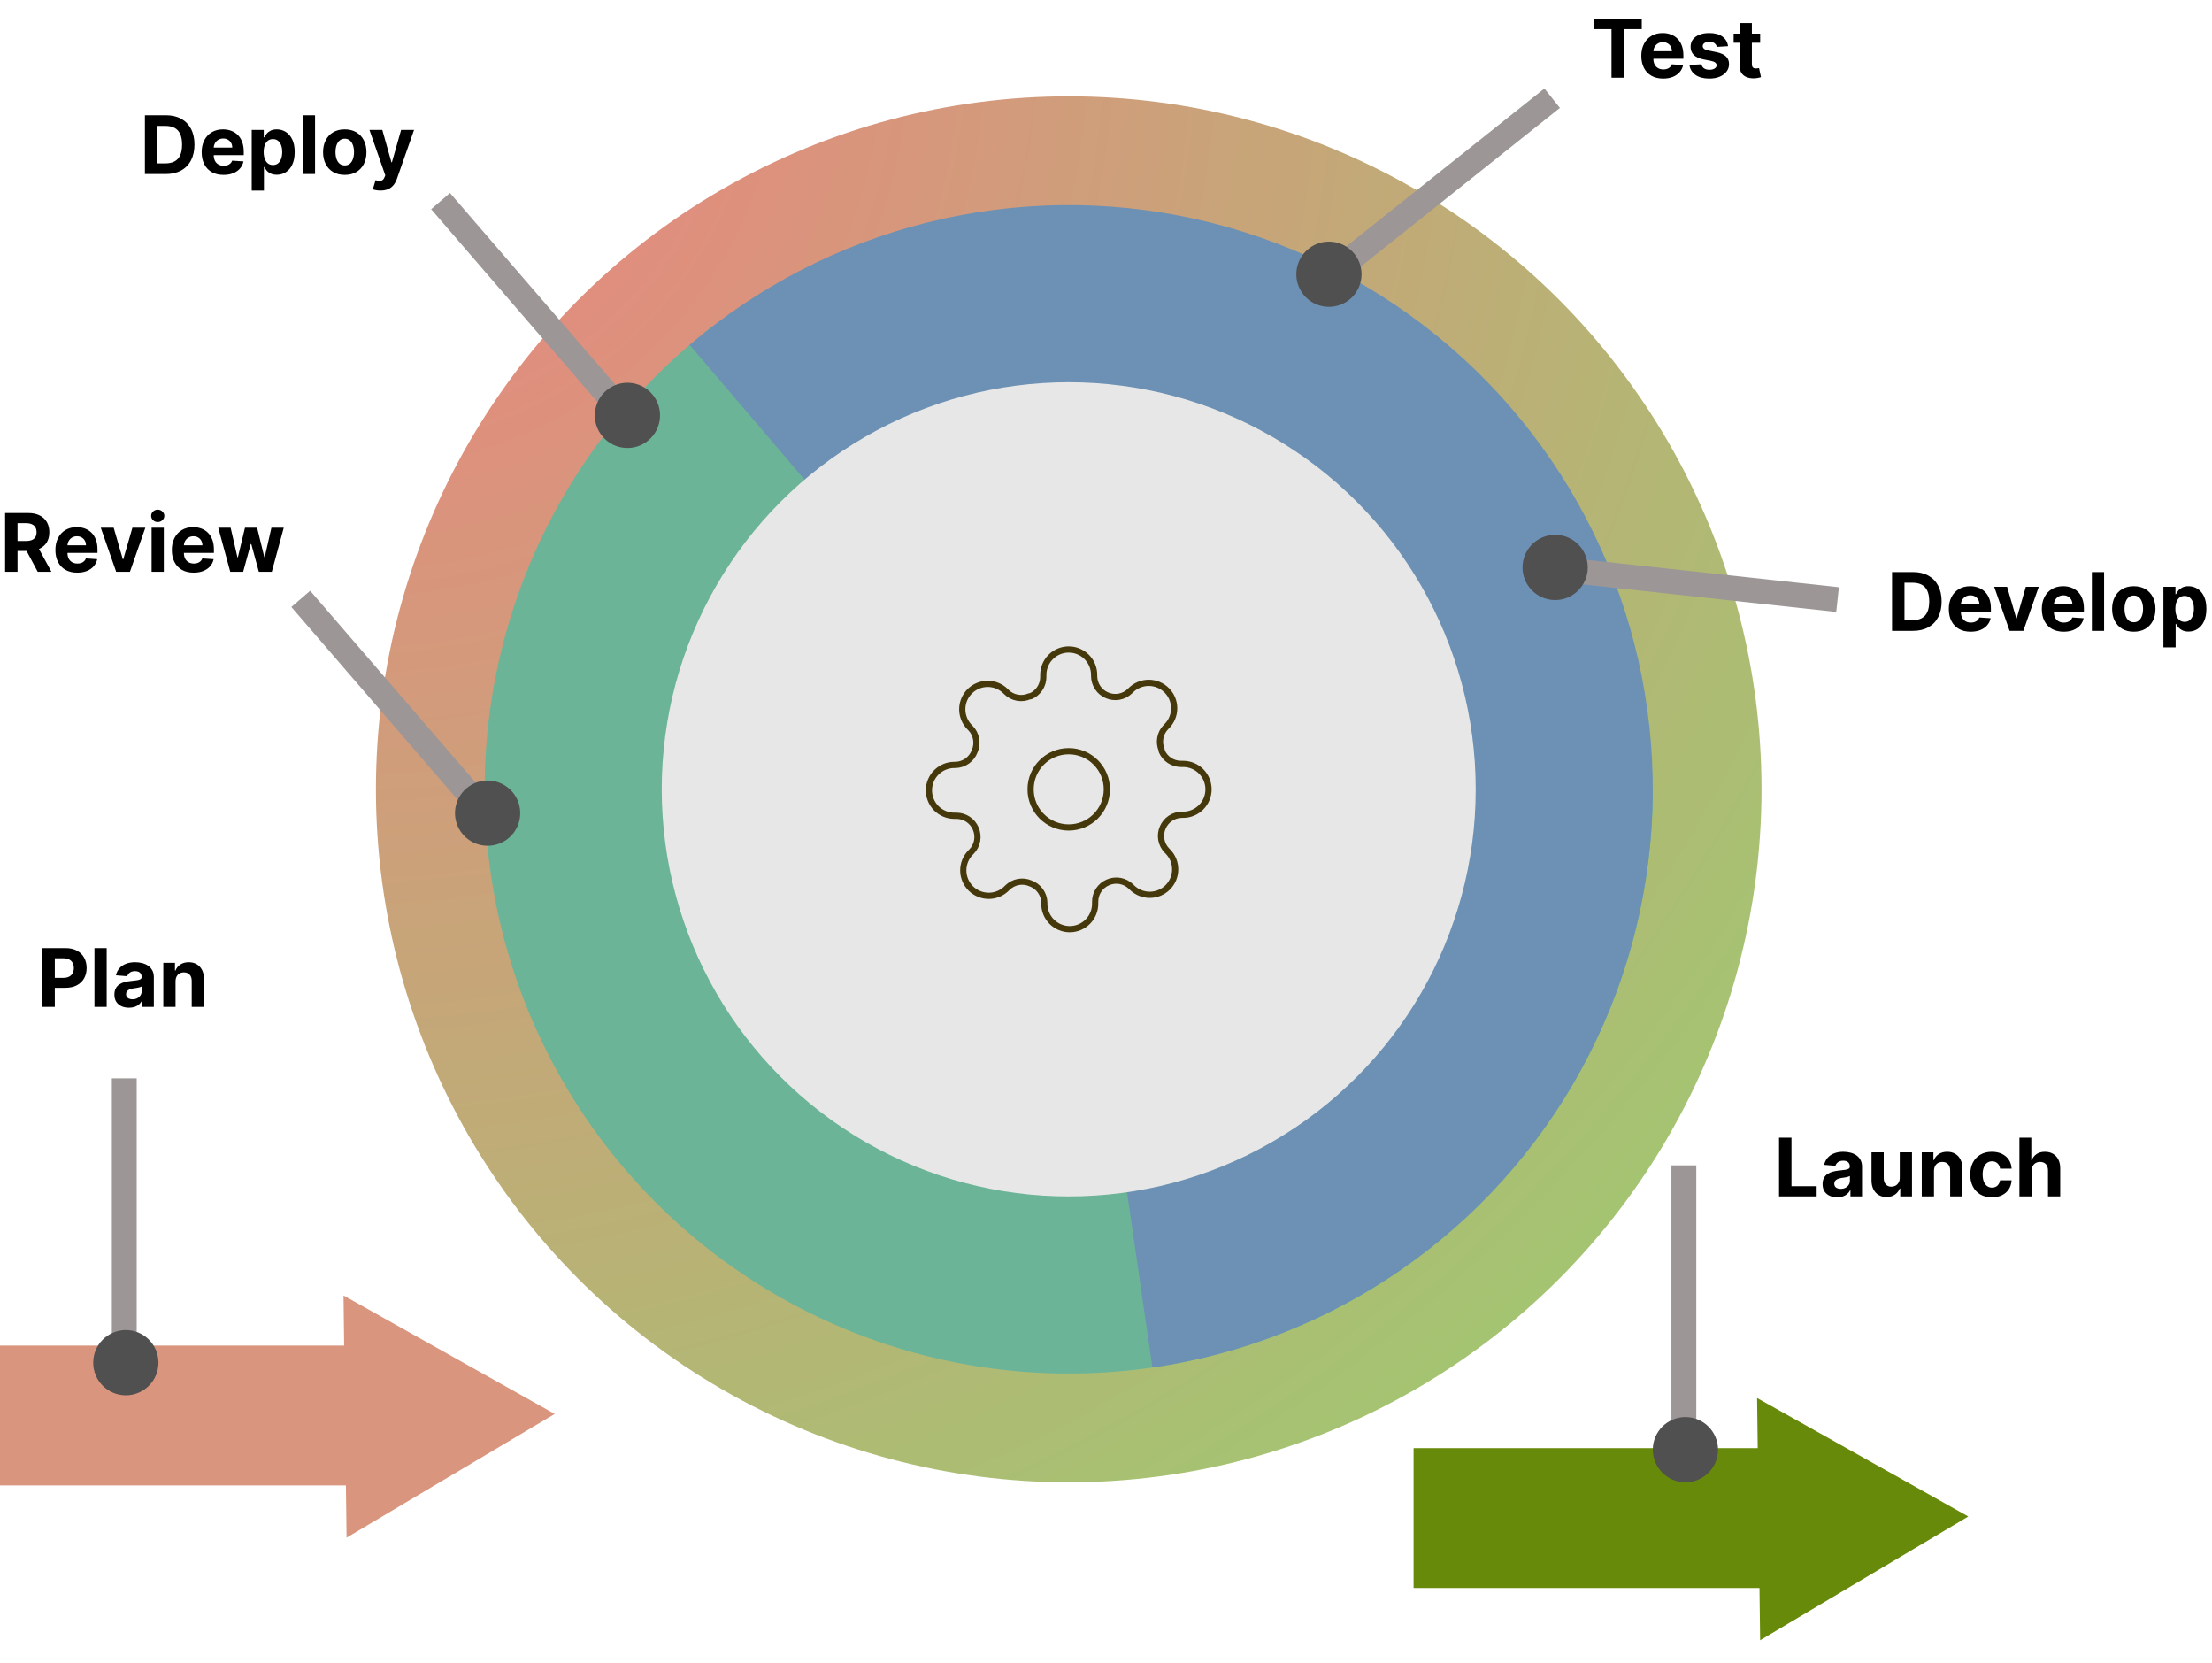 <svg width="712" height="535" viewBox="0 0 712 535" fill="none" xmlns="http://www.w3.org/2000/svg">
<circle cx="344" cy="254" r="223" fill="url(#paint0_radial_99_410)"/>
<path d="M532 254C532 285.944 523.86 317.362 508.349 345.288C492.838 373.213 470.466 396.726 443.347 413.607C416.227 430.487 385.253 440.179 353.348 441.767C321.443 443.356 289.66 436.788 260.997 422.685C232.335 408.581 207.739 387.407 189.531 361.16C171.322 334.913 160.102 304.459 156.93 272.673C153.757 240.886 158.736 208.816 171.397 179.487C184.058 150.159 203.983 124.541 229.292 105.05L344 254H532Z" fill="url(#paint1_radial_99_410)"/>
<path d="M221.978 110.98C244.151 92.063 270.418 78.56 298.705 71.538C326.993 64.516 356.525 64.167 384.971 70.519C413.416 76.871 439.995 89.749 462.609 108.137C485.222 126.525 503.25 149.919 515.27 176.472C527.289 203.024 532.97 232.007 531.865 261.132C530.759 290.257 522.897 318.726 508.899 344.291C494.901 369.855 475.151 391.815 451.208 408.436C427.266 425.056 399.787 435.883 370.942 440.059L344 254L221.978 110.98Z" fill="url(#paint2_radial_99_410)"/>
<circle cx="344" cy="254" r="131" fill="url(#paint3_radial_99_410)"/>
<path d="M344 266.273C350.778 266.273 356.273 260.778 356.273 254C356.273 247.222 350.778 241.727 344 241.727C337.222 241.727 331.727 247.222 331.727 254C331.727 260.778 337.222 266.273 344 266.273Z" stroke="#45390B" stroke-width="2" stroke-linecap="round" stroke-linejoin="round"/>
<path d="M374.273 266.273C373.728 267.507 373.566 268.875 373.806 270.202C374.047 271.529 374.68 272.754 375.623 273.718L375.868 273.964C376.629 274.724 377.232 275.626 377.644 276.619C378.056 277.612 378.268 278.677 378.268 279.752C378.268 280.827 378.056 281.892 377.644 282.885C377.232 283.879 376.629 284.781 375.868 285.541C375.108 286.302 374.206 286.905 373.213 287.317C372.219 287.729 371.155 287.941 370.08 287.941C369.004 287.941 367.94 287.729 366.946 287.317C365.953 286.905 365.051 286.302 364.291 285.541L364.045 285.295C363.081 284.352 361.857 283.72 360.53 283.479C359.203 283.238 357.834 283.401 356.6 283.945C355.39 284.464 354.358 285.325 353.631 286.423C352.904 287.52 352.514 288.806 352.509 290.123V290.818C352.509 292.988 351.647 295.069 350.113 296.604C348.578 298.138 346.497 299 344.327 299C342.157 299 340.076 298.138 338.542 296.604C337.007 295.069 336.145 292.988 336.145 290.818V290.45C336.114 289.096 335.675 287.783 334.888 286.681C334.1 285.579 332.998 284.74 331.727 284.273C330.493 283.728 329.125 283.566 327.798 283.806C326.471 284.047 325.246 284.68 324.282 285.623L324.036 285.868C323.276 286.629 322.374 287.232 321.381 287.644C320.388 288.056 319.323 288.268 318.248 288.268C317.173 288.268 316.108 288.056 315.115 287.644C314.121 287.232 313.219 286.629 312.459 285.868C311.698 285.108 311.095 284.206 310.683 283.213C310.271 282.219 310.059 281.155 310.059 280.08C310.059 279.004 310.271 277.94 310.683 276.946C311.095 275.953 311.698 275.051 312.459 274.291L312.705 274.045C313.648 273.081 314.28 271.857 314.521 270.53C314.762 269.203 314.599 267.834 314.055 266.6C313.536 265.39 312.675 264.358 311.577 263.631C310.48 262.904 309.194 262.514 307.877 262.509H307.182C305.012 262.509 302.931 261.647 301.396 260.113C299.862 258.578 299 256.497 299 254.327C299 252.157 299.862 250.076 301.396 248.542C302.931 247.007 305.012 246.145 307.182 246.145H307.55C308.904 246.114 310.217 245.675 311.319 244.888C312.421 244.1 313.26 242.998 313.727 241.727C314.272 240.493 314.434 239.125 314.194 237.798C313.953 236.471 313.32 235.246 312.377 234.282L312.132 234.036C311.371 233.276 310.768 232.374 310.356 231.381C309.944 230.388 309.732 229.323 309.732 228.248C309.732 227.173 309.944 226.108 310.356 225.115C310.768 224.121 311.371 223.219 312.132 222.459C312.892 221.698 313.794 221.095 314.787 220.683C315.781 220.271 316.845 220.059 317.92 220.059C318.996 220.059 320.06 220.271 321.054 220.683C322.047 221.095 322.949 221.698 323.709 222.459L323.955 222.705C324.919 223.648 326.143 224.28 327.47 224.521C328.797 224.762 330.166 224.599 331.4 224.055H331.727C332.937 223.536 333.969 222.675 334.696 221.577C335.423 220.48 335.813 219.194 335.818 217.877V217.182C335.818 215.012 336.68 212.931 338.215 211.396C339.749 209.862 341.83 209 344 209C346.17 209 348.251 209.862 349.785 211.396C351.32 212.931 352.182 215.012 352.182 217.182V217.55C352.187 218.866 352.577 220.153 353.304 221.25C354.031 222.348 355.063 223.209 356.273 223.727C357.507 224.272 358.875 224.434 360.202 224.194C361.529 223.953 362.754 223.32 363.718 222.377L363.964 222.132C364.724 221.371 365.626 220.768 366.619 220.356C367.612 219.944 368.677 219.732 369.752 219.732C370.827 219.732 371.892 219.944 372.885 220.356C373.879 220.768 374.781 221.371 375.541 222.132C376.302 222.892 376.905 223.794 377.317 224.787C377.729 225.781 377.941 226.845 377.941 227.92C377.941 228.996 377.729 230.06 377.317 231.054C376.905 232.047 376.302 232.949 375.541 233.709L375.295 233.955C374.352 234.919 373.72 236.143 373.479 237.47C373.238 238.797 373.401 240.166 373.945 241.4V241.727C374.464 242.937 375.325 243.969 376.423 244.696C377.52 245.423 378.806 245.813 380.123 245.818H380.818C382.988 245.818 385.069 246.68 386.604 248.215C388.138 249.749 389 251.83 389 254C389 256.17 388.138 258.251 386.604 259.785C385.069 261.32 382.988 262.182 380.818 262.182H380.45C379.134 262.187 377.847 262.577 376.75 263.304C375.652 264.031 374.791 265.063 374.273 266.273Z" stroke="#45390B" stroke-width="2" stroke-linecap="round" stroke-linejoin="round"/>
<rect y="433" width="112" height="45" fill="#D9957D"/>
<path d="M178.559 454.996L111.554 494.813L110.574 416.877L178.559 454.996Z" fill="#D9957D"/>
<rect x="36" y="347" width="8" height="86" fill="#9C9696"/>
<circle cx="40.5" cy="438.5" r="10.5" fill="#505050"/>
<path d="M13.643 324V305.091H21.104C22.538 305.091 23.76 305.365 24.769 305.913C25.779 306.454 26.548 307.208 27.077 308.175C27.613 309.135 27.881 310.243 27.881 311.499C27.881 312.754 27.61 313.862 27.068 314.822C26.526 315.783 25.742 316.531 24.714 317.066C23.692 317.602 22.455 317.869 21.002 317.869H16.247V314.665H20.356C21.125 314.665 21.759 314.533 22.258 314.268C22.762 313.998 23.138 313.625 23.384 313.151C23.637 312.671 23.763 312.12 23.763 311.499C23.763 310.871 23.637 310.323 23.384 309.855C23.138 309.381 22.762 309.015 22.258 308.756C21.753 308.492 21.113 308.359 20.337 308.359H17.641V324H13.643ZM34.337 305.091V324H30.404V305.091H34.337ZM41.532 324.268C40.627 324.268 39.82 324.111 39.113 323.797C38.405 323.477 37.845 323.006 37.432 322.384C37.026 321.756 36.823 320.975 36.823 320.039C36.823 319.251 36.967 318.589 37.257 318.054C37.546 317.518 37.94 317.088 38.439 316.761C38.937 316.435 39.503 316.189 40.137 316.023C40.778 315.857 41.449 315.74 42.15 315.672C42.975 315.586 43.64 315.506 44.145 315.432C44.649 315.352 45.016 315.235 45.243 315.081C45.471 314.927 45.585 314.699 45.585 314.398V314.342C45.585 313.758 45.4 313.305 45.031 312.985C44.668 312.665 44.151 312.505 43.48 312.505C42.772 312.505 42.209 312.662 41.79 312.976C41.372 313.284 41.095 313.671 40.959 314.139L37.321 313.844C37.506 312.982 37.869 312.237 38.411 311.609C38.953 310.975 39.651 310.489 40.507 310.151C41.368 309.806 42.366 309.634 43.498 309.634C44.286 309.634 45.04 309.726 45.76 309.911C46.487 310.095 47.13 310.381 47.69 310.769C48.256 311.157 48.703 311.656 49.029 312.265C49.355 312.868 49.518 313.591 49.518 314.435V324H45.788V322.033H45.677C45.45 322.477 45.145 322.867 44.763 323.206C44.382 323.538 43.923 323.8 43.387 323.991C42.852 324.175 42.233 324.268 41.532 324.268ZM42.658 321.553C43.237 321.553 43.748 321.439 44.191 321.212C44.634 320.978 44.982 320.664 45.234 320.27C45.486 319.876 45.613 319.43 45.613 318.931V317.426C45.489 317.506 45.32 317.58 45.105 317.648C44.895 317.709 44.658 317.768 44.394 317.823C44.129 317.872 43.864 317.919 43.6 317.962C43.335 317.999 43.095 318.032 42.88 318.063C42.418 318.131 42.015 318.239 41.67 318.386C41.325 318.534 41.058 318.734 40.867 318.987C40.676 319.233 40.581 319.54 40.581 319.91C40.581 320.445 40.775 320.855 41.162 321.138C41.556 321.415 42.055 321.553 42.658 321.553ZM56.503 315.801V324H52.57V309.818H56.318V312.32H56.484C56.798 311.496 57.325 310.843 58.063 310.363C58.802 309.877 59.697 309.634 60.75 309.634C61.735 309.634 62.593 309.849 63.326 310.28C64.058 310.711 64.628 311.326 65.034 312.126C65.44 312.92 65.644 313.868 65.644 314.97V324H61.71V315.672C61.716 314.804 61.495 314.127 61.045 313.641C60.596 313.148 59.977 312.902 59.19 312.902C58.66 312.902 58.193 313.016 57.786 313.244C57.386 313.471 57.072 313.804 56.844 314.241C56.623 314.672 56.509 315.192 56.503 315.801Z" fill="black"/>
<rect x="455" y="466" width="112" height="45" fill="#688A0A"/>
<path d="M633.559 487.996L566.554 527.813L565.574 449.877L633.559 487.996Z" fill="#688A0A"/>
<rect x="538" y="375" width="8" height="86" fill="#9C9696"/>
<circle cx="542.5" cy="466.5" r="10.5" fill="#505050"/>
<path d="M572.643 385V366.091H576.641V381.704H584.748V385H572.643ZM591.366 385.268C590.461 385.268 589.654 385.111 588.947 384.797C588.239 384.477 587.679 384.006 587.266 383.384C586.86 382.756 586.657 381.975 586.657 381.039C586.657 380.251 586.801 379.589 587.091 379.054C587.38 378.518 587.774 378.088 588.273 377.761C588.771 377.435 589.337 377.189 589.971 377.023C590.612 376.857 591.282 376.74 591.984 376.672C592.809 376.586 593.474 376.506 593.979 376.432C594.483 376.352 594.849 376.235 595.077 376.081C595.305 375.927 595.419 375.699 595.419 375.398V375.342C595.419 374.758 595.234 374.305 594.865 373.985C594.502 373.665 593.985 373.505 593.314 373.505C592.606 373.505 592.043 373.662 591.624 373.976C591.206 374.284 590.929 374.671 590.793 375.139L587.155 374.844C587.34 373.982 587.703 373.237 588.245 372.609C588.787 371.975 589.485 371.489 590.341 371.151C591.202 370.806 592.2 370.634 593.332 370.634C594.12 370.634 594.874 370.726 595.594 370.911C596.321 371.095 596.964 371.381 597.524 371.769C598.09 372.157 598.537 372.656 598.863 373.265C599.189 373.868 599.352 374.591 599.352 375.435V385H595.622V383.033H595.511C595.283 383.477 594.979 383.867 594.597 384.206C594.215 384.538 593.757 384.8 593.221 384.991C592.686 385.175 592.067 385.268 591.366 385.268ZM592.492 382.553C593.071 382.553 593.581 382.439 594.025 382.212C594.468 381.978 594.816 381.664 595.068 381.27C595.32 380.876 595.447 380.43 595.447 379.931V378.426C595.323 378.506 595.154 378.58 594.939 378.648C594.729 378.709 594.492 378.768 594.228 378.823C593.963 378.872 593.698 378.919 593.434 378.962C593.169 378.999 592.929 379.032 592.714 379.063C592.252 379.131 591.849 379.239 591.504 379.386C591.159 379.534 590.892 379.734 590.701 379.987C590.51 380.233 590.415 380.54 590.415 380.91C590.415 381.445 590.608 381.855 590.996 382.138C591.39 382.415 591.889 382.553 592.492 382.553ZM611.498 378.962V370.818H615.431V385H611.655V382.424H611.507C611.187 383.255 610.655 383.923 609.91 384.428C609.171 384.932 608.27 385.185 607.205 385.185C606.257 385.185 605.423 384.969 604.703 384.538C603.982 384.107 603.419 383.495 603.013 382.701C602.613 381.907 602.41 380.956 602.404 379.848V370.818H606.337V379.146C606.343 379.983 606.568 380.645 607.011 381.131C607.454 381.618 608.048 381.861 608.793 381.861C609.267 381.861 609.71 381.753 610.122 381.538C610.535 381.316 610.867 380.99 611.119 380.559C611.378 380.128 611.504 379.596 611.498 378.962ZM622.511 376.801V385H618.577V370.818H622.326V373.32H622.492C622.806 372.496 623.332 371.843 624.071 371.363C624.81 370.877 625.705 370.634 626.758 370.634C627.743 370.634 628.601 370.849 629.334 371.28C630.066 371.711 630.636 372.326 631.042 373.126C631.448 373.92 631.651 374.868 631.651 375.97V385H627.718V376.672C627.724 375.804 627.503 375.127 627.053 374.641C626.604 374.148 625.985 373.902 625.197 373.902C624.668 373.902 624.2 374.016 623.794 374.244C623.394 374.471 623.08 374.804 622.852 375.241C622.631 375.672 622.517 376.192 622.511 376.801ZM641.159 385.277C639.706 385.277 638.457 384.969 637.41 384.354C636.37 383.732 635.57 382.87 635.01 381.768C634.456 380.667 634.179 379.399 634.179 377.964C634.179 376.512 634.459 375.238 635.019 374.142C635.585 373.04 636.389 372.182 637.429 371.566C638.469 370.944 639.706 370.634 641.14 370.634C642.378 370.634 643.461 370.858 644.39 371.308C645.32 371.757 646.055 372.388 646.597 373.2C647.139 374.013 647.437 374.967 647.493 376.062H643.781C643.676 375.355 643.399 374.785 642.95 374.354C642.507 373.917 641.925 373.699 641.205 373.699C640.596 373.699 640.063 373.865 639.608 374.197C639.158 374.524 638.808 375.001 638.555 375.629C638.303 376.256 638.177 377.017 638.177 377.909C638.177 378.814 638.3 379.583 638.546 380.217C638.798 380.851 639.152 381.335 639.608 381.667C640.063 381.999 640.596 382.165 641.205 382.165C641.654 382.165 642.058 382.073 642.415 381.888C642.778 381.704 643.076 381.436 643.31 381.085C643.55 380.728 643.707 380.3 643.781 379.802H647.493C647.431 380.885 647.136 381.839 646.606 382.664C646.083 383.483 645.36 384.123 644.437 384.585C643.513 385.046 642.421 385.277 641.159 385.277ZM653.944 376.801V385H650.011V366.091H653.833V373.32H654C654.32 372.483 654.837 371.828 655.551 371.354C656.265 370.874 657.16 370.634 658.238 370.634C659.222 370.634 660.081 370.849 660.814 371.28C661.552 371.705 662.125 372.317 662.531 373.117C662.943 373.911 663.146 374.862 663.14 375.97V385H659.207V376.672C659.213 375.798 658.992 375.118 658.542 374.631C658.099 374.145 657.477 373.902 656.677 373.902C656.142 373.902 655.668 374.016 655.255 374.244C654.849 374.471 654.529 374.804 654.295 375.241C654.067 375.672 653.95 376.192 653.944 376.801Z" fill="black"/>
<rect x="138.777" y="67.325" width="8" height="86" transform="rotate(-40.787 138.777 67.325)" fill="#9C9696"/>
<circle cx="201.957" cy="133.664" r="10.5" transform="rotate(-40.787 201.957 133.664)" fill="#505050"/>
<path d="M53.347 56H46.644V37.091H53.402C55.304 37.091 56.941 37.469 58.314 38.227C59.687 38.977 60.742 40.058 61.481 41.467C62.226 42.877 62.598 44.563 62.598 46.527C62.598 48.497 62.226 50.189 61.481 51.605C60.742 53.021 59.68 54.107 58.295 54.864C56.917 55.621 55.267 56 53.347 56ZM50.641 52.575H53.18C54.362 52.575 55.356 52.365 56.163 51.947C56.975 51.522 57.584 50.867 57.991 49.98C58.403 49.088 58.609 47.937 58.609 46.527C58.609 45.13 58.403 43.988 57.991 43.102C57.584 42.215 56.978 41.563 56.172 41.144C55.365 40.726 54.371 40.516 53.19 40.516H50.641V52.575ZM71.949 56.277C70.49 56.277 69.234 55.981 68.182 55.391C67.135 54.794 66.329 53.95 65.763 52.861C65.196 51.765 64.913 50.469 64.913 48.974C64.913 47.515 65.196 46.235 65.763 45.133C66.329 44.031 67.126 43.172 68.154 42.557C69.188 41.941 70.401 41.633 71.792 41.633C72.727 41.633 73.598 41.784 74.405 42.086C75.217 42.381 75.925 42.828 76.528 43.425C77.138 44.022 77.612 44.773 77.95 45.678C78.289 46.576 78.458 47.629 78.458 48.835V49.916H66.483V47.478H74.755C74.755 46.912 74.632 46.41 74.386 45.973C74.14 45.536 73.798 45.194 73.361 44.948C72.93 44.696 72.429 44.57 71.856 44.57C71.259 44.57 70.73 44.708 70.268 44.985C69.813 45.256 69.456 45.622 69.197 46.084C68.939 46.539 68.806 47.047 68.8 47.607V49.925C68.8 50.626 68.93 51.233 69.188 51.744C69.453 52.255 69.825 52.648 70.305 52.925C70.785 53.202 71.355 53.341 72.013 53.341C72.45 53.341 72.85 53.279 73.214 53.156C73.577 53.033 73.888 52.849 74.146 52.602C74.405 52.356 74.602 52.054 74.737 51.697L78.375 51.938C78.19 52.812 77.812 53.575 77.239 54.227C76.673 54.874 75.94 55.378 75.042 55.742C74.149 56.099 73.118 56.277 71.949 56.277ZM81.025 61.318V41.818H84.903V44.2H85.078C85.25 43.819 85.5 43.431 85.826 43.037C86.158 42.637 86.589 42.304 87.118 42.04C87.654 41.769 88.319 41.633 89.113 41.633C90.147 41.633 91.101 41.904 91.975 42.446C92.849 42.981 93.548 43.791 94.071 44.874C94.594 45.952 94.856 47.303 94.856 48.928C94.856 50.51 94.6 51.845 94.089 52.935C93.585 54.018 92.895 54.84 92.021 55.4C91.153 55.954 90.181 56.231 89.103 56.231C88.34 56.231 87.691 56.105 87.155 55.852C86.626 55.6 86.192 55.283 85.853 54.901C85.515 54.514 85.257 54.123 85.078 53.729H84.958V61.318H81.025ZM84.875 48.909C84.875 49.752 84.992 50.488 85.226 51.116C85.46 51.744 85.798 52.233 86.241 52.584C86.684 52.928 87.223 53.101 87.857 53.101C88.497 53.101 89.039 52.925 89.482 52.575C89.925 52.218 90.261 51.725 90.489 51.097C90.722 50.463 90.839 49.734 90.839 48.909C90.839 48.09 90.725 47.37 90.498 46.749C90.27 46.127 89.934 45.641 89.491 45.29C89.048 44.939 88.503 44.764 87.857 44.764C87.217 44.764 86.675 44.933 86.232 45.271C85.795 45.61 85.46 46.09 85.226 46.712C84.992 47.333 84.875 48.066 84.875 48.909ZM101.411 37.091V56H97.478V37.091H101.411ZM110.969 56.277C109.535 56.277 108.295 55.972 107.249 55.363C106.208 54.747 105.405 53.892 104.839 52.796C104.272 51.694 103.989 50.417 103.989 48.965C103.989 47.499 104.272 46.219 104.839 45.124C105.405 44.022 106.208 43.166 107.249 42.557C108.295 41.941 109.535 41.633 110.969 41.633C112.404 41.633 113.641 41.941 114.681 42.557C115.728 43.166 116.534 44.022 117.1 45.124C117.666 46.219 117.95 47.499 117.95 48.965C117.95 50.417 117.666 51.694 117.1 52.796C116.534 53.892 115.728 54.747 114.681 55.363C113.641 55.972 112.404 56.277 110.969 56.277ZM110.988 53.23C111.64 53.23 112.185 53.045 112.622 52.676C113.059 52.301 113.388 51.79 113.61 51.144C113.838 50.497 113.952 49.762 113.952 48.937C113.952 48.112 113.838 47.376 113.61 46.73C113.388 46.084 113.059 45.573 112.622 45.197C112.185 44.822 111.64 44.634 110.988 44.634C110.329 44.634 109.775 44.822 109.326 45.197C108.883 45.573 108.547 46.084 108.32 46.73C108.098 47.376 107.987 48.112 107.987 48.937C107.987 49.762 108.098 50.497 108.32 51.144C108.547 51.79 108.883 52.301 109.326 52.676C109.775 53.045 110.329 53.23 110.988 53.23ZM122.478 61.318C121.98 61.318 121.512 61.278 121.075 61.198C120.644 61.124 120.287 61.029 120.004 60.912L120.89 57.976C121.352 58.117 121.767 58.194 122.137 58.207C122.512 58.219 122.835 58.133 123.106 57.948C123.383 57.764 123.608 57.45 123.78 57.006L124.011 56.406L118.924 41.818H123.06L125.996 52.233H126.144L129.108 41.818H133.272L127.76 57.533C127.495 58.296 127.135 58.961 126.679 59.527C126.23 60.099 125.661 60.539 124.971 60.847C124.282 61.161 123.451 61.318 122.478 61.318Z" fill="black"/>
<rect x="93.777" y="195.325" width="8" height="86" transform="rotate(-40.787 93.777 195.325)" fill="#9C9696"/>
<circle cx="156.957" cy="261.664" r="10.5" transform="rotate(-40.787 156.957 261.664)" fill="#505050"/>
<path d="M1.643 184V165.091H9.104C10.532 165.091 11.751 165.346 12.76 165.857C13.776 166.362 14.548 167.079 15.077 168.009C15.613 168.932 15.881 170.018 15.881 171.268C15.881 172.523 15.61 173.604 15.068 174.509C14.527 175.407 13.742 176.097 12.714 176.577C11.692 177.057 10.455 177.297 9.002 177.297H4.007V174.084H8.356C9.119 174.084 9.753 173.979 10.258 173.77C10.762 173.561 11.138 173.247 11.384 172.828C11.637 172.41 11.763 171.889 11.763 171.268C11.763 170.64 11.637 170.111 11.384 169.68C11.138 169.249 10.759 168.923 10.249 168.701C9.744 168.473 9.107 168.359 8.337 168.359H5.641V184H1.643ZM11.855 175.395L16.555 184H12.141L7.543 175.395H11.855ZM24.867 184.277C23.408 184.277 22.152 183.982 21.1 183.391C20.053 182.794 19.247 181.95 18.681 180.861C18.114 179.765 17.831 178.469 17.831 176.974C17.831 175.515 18.114 174.235 18.681 173.133C19.247 172.031 20.044 171.172 21.072 170.557C22.106 169.941 23.319 169.634 24.71 169.634C25.645 169.634 26.516 169.784 27.323 170.086C28.135 170.381 28.843 170.828 29.446 171.425C30.056 172.022 30.529 172.773 30.868 173.678C31.207 174.576 31.376 175.629 31.376 176.835V177.915H19.401V175.478H27.674C27.674 174.912 27.55 174.41 27.304 173.973C27.058 173.536 26.716 173.194 26.279 172.948C25.848 172.696 25.347 172.57 24.774 172.57C24.177 172.57 23.648 172.708 23.186 172.985C22.731 173.256 22.374 173.622 22.115 174.084C21.857 174.539 21.724 175.047 21.718 175.607V177.925C21.718 178.626 21.848 179.233 22.106 179.744C22.371 180.254 22.743 180.648 23.223 180.925C23.703 181.202 24.273 181.341 24.931 181.341C25.368 181.341 25.768 181.279 26.132 181.156C26.495 181.033 26.806 180.848 27.064 180.602C27.323 180.356 27.52 180.054 27.655 179.697L31.293 179.938C31.108 180.812 30.73 181.575 30.157 182.227C29.591 182.874 28.858 183.378 27.96 183.741C27.067 184.098 26.036 184.277 24.867 184.277ZM46.783 169.818L41.825 184H37.394L32.435 169.818H36.59L39.535 179.965H39.683L42.619 169.818H46.783ZM48.796 184V169.818H52.729V184H48.796ZM50.772 167.99C50.187 167.99 49.686 167.796 49.267 167.408C48.855 167.014 48.648 166.544 48.648 165.996C48.648 165.454 48.855 164.989 49.267 164.602C49.686 164.208 50.187 164.011 50.772 164.011C51.357 164.011 51.855 164.208 52.268 164.602C52.686 164.989 52.896 165.454 52.896 165.996C52.896 166.544 52.686 167.014 52.268 167.408C51.855 167.796 51.357 167.99 50.772 167.99ZM62.343 184.277C60.884 184.277 59.629 183.982 58.576 183.391C57.53 182.794 56.723 181.95 56.157 180.861C55.591 179.765 55.308 178.469 55.308 176.974C55.308 175.515 55.591 174.235 56.157 173.133C56.723 172.031 57.52 171.172 58.548 170.557C59.583 169.941 60.795 169.634 62.186 169.634C63.122 169.634 63.993 169.784 64.799 170.086C65.612 170.381 66.32 170.828 66.923 171.425C67.532 172.022 68.006 172.773 68.345 173.678C68.683 174.576 68.853 175.629 68.853 176.835V177.915H56.877V175.478H65.15C65.15 174.912 65.027 174.41 64.781 173.973C64.534 173.536 64.193 173.194 63.756 172.948C63.325 172.696 62.823 172.57 62.251 172.57C61.654 172.57 61.124 172.708 60.663 172.985C60.207 173.256 59.85 173.622 59.592 174.084C59.333 174.539 59.201 175.047 59.195 175.607V177.925C59.195 178.626 59.324 179.233 59.583 179.744C59.847 180.254 60.22 180.648 60.7 180.925C61.18 181.202 61.749 181.341 62.408 181.341C62.845 181.341 63.245 181.279 63.608 181.156C63.971 181.033 64.282 180.848 64.541 180.602C64.799 180.356 64.996 180.054 65.132 179.697L68.769 179.938C68.585 180.812 68.206 181.575 67.634 182.227C67.067 182.874 66.335 183.378 65.436 183.741C64.544 184.098 63.513 184.277 62.343 184.277ZM74.115 184L70.256 169.818H74.235L76.433 179.347H76.562L78.852 169.818H82.757L85.084 179.291H85.204L87.365 169.818H91.335L87.485 184H83.32L80.883 175.081H80.708L78.27 184H74.115Z" fill="black"/>
<rect width="8" height="86" transform="matrix(0.108 -0.994 -0.994 -0.108 591.047 196.918)" fill="#9C9696"/>
<circle cx="10.5" cy="10.5" r="10.5" transform="matrix(0.108 -0.994 -0.994 -0.108 509.872 194.166)" fill="#505050"/>
<rect width="8" height="86" transform="matrix(-0.623 -0.782 -0.782 0.623 502.104 34.728)" fill="#9C9696"/>
<circle cx="10.5" cy="10.5" r="10.5" transform="matrix(-0.623 -0.782 -0.782 0.623 442.511 89.916)" fill="#505050"/>
<path d="M615.718 203H609.015V184.091H615.774C617.676 184.091 619.313 184.469 620.686 185.227C622.058 185.978 623.114 187.058 623.853 188.467C624.597 189.877 624.97 191.563 624.97 193.527C624.97 195.497 624.597 197.189 623.853 198.605C623.114 200.021 622.052 201.107 620.667 201.864C619.288 202.621 617.639 203 615.718 203ZM613.013 199.575H615.552C616.734 199.575 617.728 199.365 618.534 198.947C619.347 198.522 619.956 197.866 620.363 196.98C620.775 196.088 620.981 194.937 620.981 193.527C620.981 192.13 620.775 190.988 620.363 190.102C619.956 189.215 619.35 188.563 618.544 188.144C617.737 187.726 616.743 187.516 615.561 187.516H613.013V199.575ZM634.32 203.277C632.862 203.277 631.606 202.982 630.553 202.391C629.507 201.794 628.701 200.95 628.134 199.861C627.568 198.765 627.285 197.469 627.285 195.974C627.285 194.515 627.568 193.235 628.134 192.133C628.701 191.031 629.498 190.172 630.526 189.557C631.56 188.941 632.772 188.634 634.163 188.634C635.099 188.634 635.97 188.784 636.776 189.086C637.589 189.381 638.297 189.828 638.9 190.425C639.509 191.022 639.983 191.773 640.322 192.678C640.66 193.576 640.83 194.629 640.83 195.835V196.915H628.855V194.478H637.127C637.127 193.912 637.004 193.41 636.758 192.973C636.512 192.536 636.17 192.194 635.733 191.948C635.302 191.696 634.801 191.57 634.228 191.57C633.631 191.57 633.102 191.708 632.64 191.985C632.185 192.256 631.828 192.622 631.569 193.084C631.311 193.539 631.178 194.047 631.172 194.607V196.925C631.172 197.626 631.301 198.233 631.56 198.744C631.824 199.254 632.197 199.648 632.677 199.925C633.157 200.202 633.726 200.341 634.385 200.341C634.822 200.341 635.222 200.279 635.585 200.156C635.949 200.033 636.259 199.848 636.518 199.602C636.776 199.356 636.973 199.054 637.109 198.697L640.747 198.938C640.562 199.812 640.183 200.575 639.611 201.227C639.045 201.874 638.312 202.378 637.413 202.741C636.521 203.098 635.49 203.277 634.32 203.277ZM656.237 188.818L651.279 203H646.847L641.889 188.818H646.044L648.989 198.965H649.137L652.073 188.818H656.237ZM664.256 203.277C662.797 203.277 661.542 202.982 660.489 202.391C659.443 201.794 658.636 200.95 658.07 199.861C657.504 198.765 657.22 197.469 657.22 195.974C657.22 194.515 657.504 193.235 658.07 192.133C658.636 191.031 659.433 190.172 660.461 189.557C661.495 188.941 662.708 188.634 664.099 188.634C665.035 188.634 665.906 188.784 666.712 189.086C667.524 189.381 668.232 189.828 668.836 190.425C669.445 191.022 669.919 191.773 670.257 192.678C670.596 193.576 670.765 194.629 670.765 195.835V196.915H658.79V194.478H667.063C667.063 193.912 666.94 193.41 666.693 192.973C666.447 192.536 666.106 192.194 665.669 191.948C665.238 191.696 664.736 191.57 664.164 191.57C663.567 191.57 663.037 191.708 662.576 191.985C662.12 192.256 661.763 192.622 661.505 193.084C661.246 193.539 661.114 194.047 661.108 194.607V196.925C661.108 197.626 661.237 198.233 661.495 198.744C661.76 199.254 662.132 199.648 662.613 199.925C663.093 200.202 663.662 200.341 664.321 200.341C664.758 200.341 665.158 200.279 665.521 200.156C665.884 200.033 666.195 199.848 666.453 199.602C666.712 199.356 666.909 199.054 667.044 198.697L670.682 198.938C670.497 199.812 670.119 200.575 669.546 201.227C668.98 201.874 668.248 202.378 667.349 202.741C666.457 203.098 665.426 203.277 664.256 203.277ZM677.265 184.091V203H673.332V184.091H677.265ZM686.824 203.277C685.389 203.277 684.149 202.972 683.103 202.363C682.063 201.747 681.259 200.892 680.693 199.796C680.127 198.694 679.844 197.417 679.844 195.964C679.844 194.5 680.127 193.219 680.693 192.124C681.259 191.022 682.063 190.166 683.103 189.557C684.149 188.941 685.389 188.634 686.824 188.634C688.258 188.634 689.495 188.941 690.535 189.557C691.582 190.166 692.388 191.022 692.954 192.124C693.521 193.219 693.804 194.5 693.804 195.964C693.804 197.417 693.521 198.694 692.954 199.796C692.388 200.892 691.582 201.747 690.535 202.363C689.495 202.972 688.258 203.277 686.824 203.277ZM686.842 200.23C687.495 200.23 688.039 200.045 688.476 199.676C688.913 199.301 689.243 198.79 689.464 198.143C689.692 197.497 689.806 196.762 689.806 195.937C689.806 195.112 689.692 194.376 689.464 193.73C689.243 193.084 688.913 192.573 688.476 192.197C688.039 191.822 687.495 191.634 686.842 191.634C686.183 191.634 685.63 191.822 685.18 192.197C684.737 192.573 684.402 193.084 684.174 193.73C683.952 194.376 683.841 195.112 683.841 195.937C683.841 196.762 683.952 197.497 684.174 198.143C684.402 198.79 684.737 199.301 685.18 199.676C685.63 200.045 686.183 200.23 686.842 200.23ZM696.361 208.318V188.818H700.239V191.2H700.415C700.587 190.819 700.836 190.431 701.162 190.037C701.495 189.637 701.926 189.304 702.455 189.04C702.991 188.769 703.655 188.634 704.449 188.634C705.483 188.634 706.438 188.904 707.312 189.446C708.186 189.982 708.884 190.791 709.407 191.874C709.931 192.951 710.192 194.303 710.192 195.928C710.192 197.509 709.937 198.845 709.426 199.935C708.921 201.018 708.232 201.84 707.358 202.4C706.49 202.954 705.517 203.231 704.44 203.231C703.677 203.231 703.027 203.105 702.492 202.852C701.963 202.6 701.529 202.283 701.19 201.901C700.852 201.513 700.593 201.123 700.415 200.729H700.295V208.318H696.361ZM700.211 195.909C700.211 196.752 700.328 197.488 700.562 198.116C700.796 198.744 701.135 199.233 701.578 199.584C702.021 199.929 702.56 200.101 703.194 200.101C703.834 200.101 704.375 199.925 704.819 199.575C705.262 199.218 705.597 198.725 705.825 198.097C706.059 197.463 706.176 196.734 706.176 195.909C706.176 195.09 706.062 194.37 705.834 193.749C705.607 193.127 705.271 192.641 704.828 192.29C704.385 191.939 703.84 191.763 703.194 191.763C702.554 191.763 702.012 191.933 701.569 192.271C701.132 192.61 700.796 193.09 700.562 193.712C700.328 194.333 700.211 195.066 700.211 195.909Z" fill="black"/>
<path d="M512.923 9.387V6.091H528.453V9.387H522.664V25H518.712V9.387H512.923ZM535.343 25.277C533.884 25.277 532.629 24.982 531.576 24.391C530.53 23.794 529.723 22.95 529.157 21.861C528.591 20.765 528.308 19.47 528.308 17.974C528.308 16.515 528.591 15.235 529.157 14.133C529.723 13.031 530.521 12.172 531.548 11.557C532.583 10.941 533.795 10.633 535.186 10.633C536.122 10.633 536.993 10.784 537.799 11.086C538.612 11.381 539.32 11.828 539.923 12.425C540.532 13.022 541.006 13.773 541.345 14.678C541.683 15.576 541.852 16.629 541.852 17.835V18.916H529.877V16.478H538.15C538.15 15.912 538.027 15.41 537.781 14.973C537.535 14.536 537.193 14.194 536.756 13.948C536.325 13.696 535.823 13.57 535.251 13.57C534.654 13.57 534.124 13.708 533.663 13.985C533.207 14.256 532.85 14.622 532.592 15.084C532.333 15.539 532.201 16.047 532.195 16.607V18.925C532.195 19.626 532.324 20.233 532.583 20.744C532.847 21.255 533.22 21.648 533.7 21.925C534.18 22.202 534.749 22.341 535.408 22.341C535.845 22.341 536.245 22.279 536.608 22.156C536.971 22.033 537.282 21.849 537.541 21.602C537.799 21.356 537.996 21.055 538.132 20.697L541.769 20.938C541.585 21.812 541.206 22.575 540.634 23.227C540.067 23.874 539.335 24.378 538.436 24.741C537.544 25.099 536.513 25.277 535.343 25.277ZM556.219 14.862L552.618 15.084C552.557 14.776 552.424 14.499 552.221 14.253C552.018 14.001 551.75 13.8 551.418 13.653C551.092 13.499 550.701 13.422 550.245 13.422C549.636 13.422 549.122 13.551 548.703 13.81C548.285 14.062 548.075 14.401 548.075 14.825C548.075 15.164 548.211 15.45 548.482 15.684C548.753 15.918 549.217 16.106 549.876 16.247L552.443 16.764C553.821 17.047 554.849 17.503 555.526 18.131C556.204 18.759 556.542 19.583 556.542 20.605C556.542 21.535 556.268 22.35 555.72 23.052C555.179 23.754 554.434 24.301 553.486 24.695C552.544 25.083 551.458 25.277 550.227 25.277C548.349 25.277 546.854 24.886 545.74 24.104C544.632 23.317 543.982 22.245 543.791 20.891L547.66 20.688C547.777 21.261 548.06 21.698 548.509 21.999C548.959 22.295 549.534 22.442 550.236 22.442C550.925 22.442 551.479 22.31 551.898 22.046C552.323 21.775 552.538 21.427 552.544 21.002C552.538 20.645 552.387 20.353 552.092 20.125C551.796 19.891 551.341 19.713 550.725 19.59L548.269 19.1C546.884 18.823 545.853 18.343 545.176 17.66C544.505 16.977 544.17 16.106 544.17 15.047C544.17 14.136 544.416 13.351 544.909 12.693C545.407 12.034 546.106 11.526 547.004 11.169C547.909 10.812 548.968 10.633 550.181 10.633C551.972 10.633 553.381 11.012 554.409 11.769C555.443 12.526 556.047 13.557 556.219 14.862ZM566.562 10.818V13.773H558.022V10.818H566.562ZM559.961 7.42H563.894V20.642C563.894 21.005 563.949 21.288 564.06 21.491C564.171 21.688 564.325 21.827 564.522 21.907C564.725 21.987 564.959 22.027 565.223 22.027C565.408 22.027 565.593 22.012 565.777 21.981C565.962 21.944 566.104 21.916 566.202 21.898L566.821 24.825C566.624 24.886 566.347 24.957 565.99 25.037C565.633 25.123 565.199 25.175 564.688 25.194C563.74 25.231 562.909 25.105 562.195 24.815C561.487 24.526 560.936 24.077 560.542 23.467C560.148 22.858 559.954 22.088 559.961 21.159V7.42Z" fill="black"/>
<defs>
<radialGradient id="paint0_radial_99_410" cx="0" cy="0" r="1" gradientUnits="userSpaceOnUse" gradientTransform="translate(108.5 15.5) rotate(47.402) scale(784.517)">
<stop stop-color="#EF8181"/>
<stop offset="1" stop-color="#86DF6B"/>
</radialGradient>
<radialGradient id="paint1_radial_99_410" cx="0" cy="0" r="1" gradientUnits="userSpaceOnUse" gradientTransform="translate(145.462 52.933) rotate(47.402) scale(661.387)">
<stop stop-color="#6CB497"/>
</radialGradient>
<radialGradient id="paint2_radial_99_410" cx="0" cy="0" r="1" gradientUnits="userSpaceOnUse" gradientTransform="translate(481.707 500.743) rotate(-117.126) scale(661.387)">
<stop stop-color="#6C91B4"/>
</radialGradient>
<radialGradient id="paint3_radial_99_410" cx="0" cy="0" r="1" gradientUnits="userSpaceOnUse" gradientTransform="translate(205.657 113.895) rotate(47.402) scale(460.86)">
<stop stop-color="#E7E7E7"/>
</radialGradient>
</defs>
</svg>
